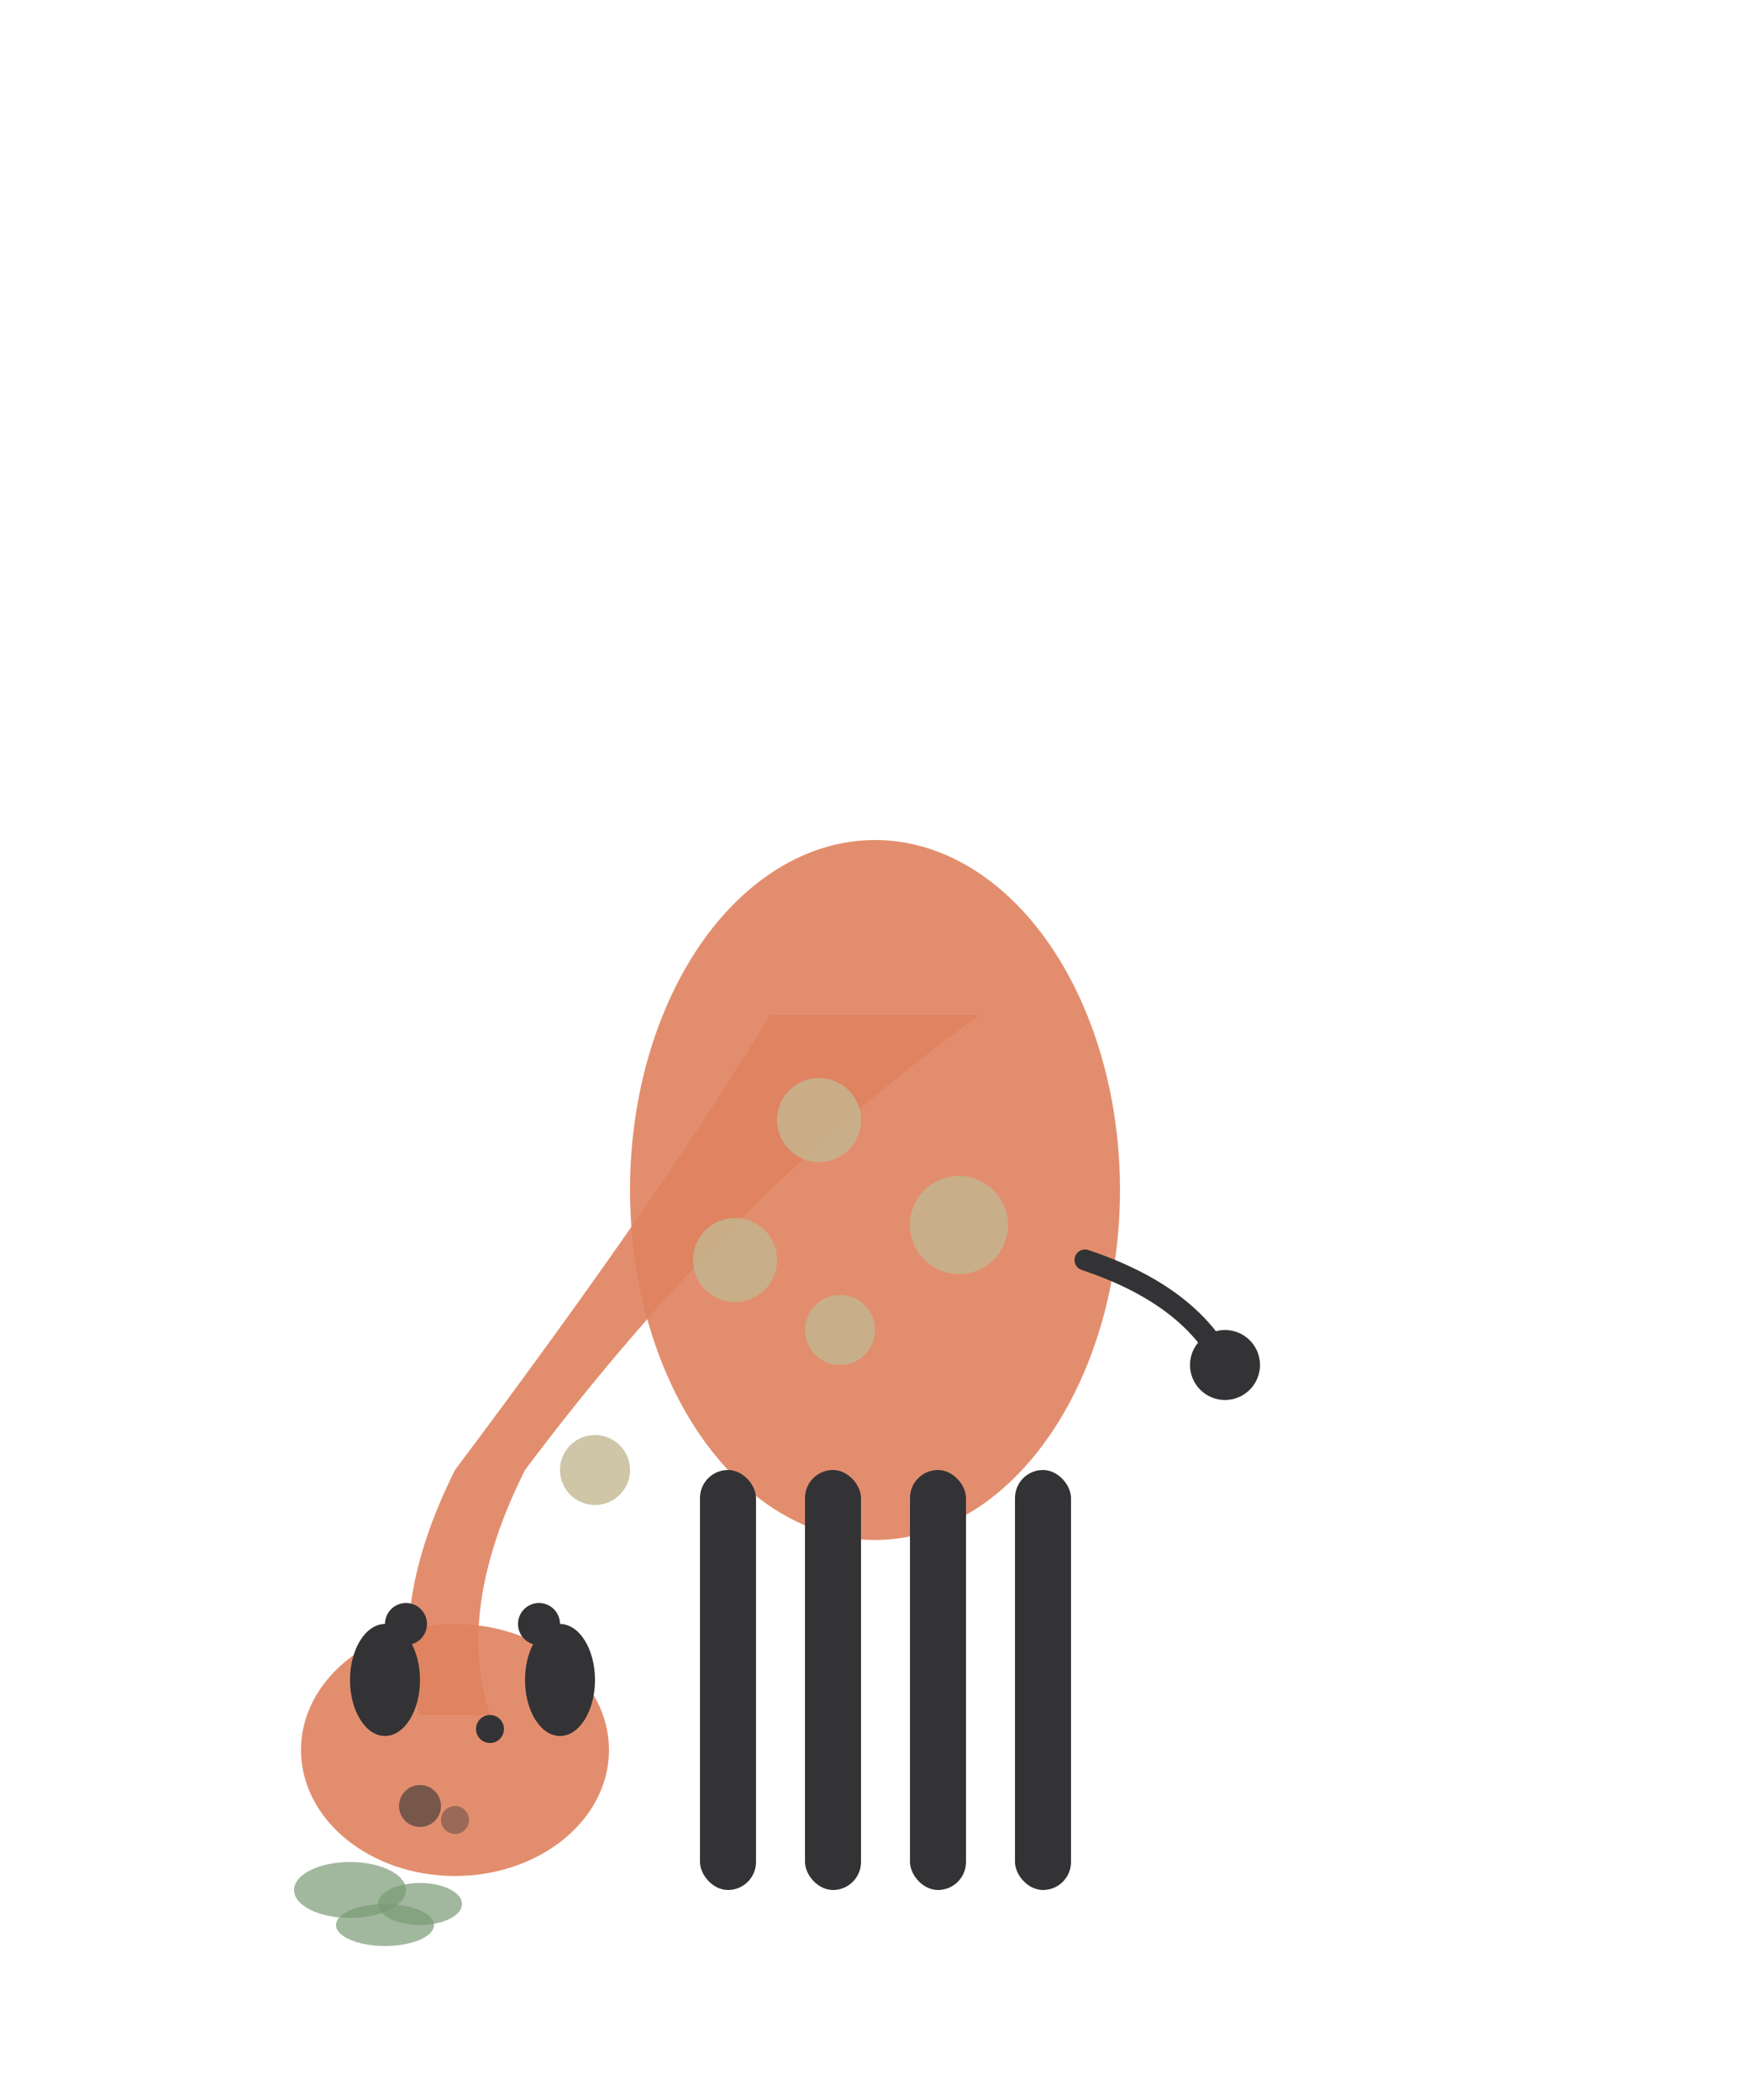 <svg xmlns="http://www.w3.org/2000/svg" viewBox="0 0 250 300" width="250" height="300">
  <!-- Sniffing giraffe - head down near ground -->
  <g transform="translate(125, 150)">
    <!-- Body -->
    <ellipse cx="0" cy="20" rx="35" ry="50" fill="#DF825F" opacity="0.9"/>
    
    <!-- Neck (curved down) -->
    <path d="M -15 -5 Q -30 20 -60 60 Q -70 80 -65 95 L -55 95 Q -60 80 -50 60 Q -20 20 15 -5 Z" fill="#DF825F" opacity="0.9"/>
    
    <!-- Head (at ground level) -->
    <g transform="translate(-60, 100)">
      <ellipse cx="0" cy="0" rx="22" ry="18" fill="#DF825F" opacity="0.9"/>
      <circle cx="5" cy="-3" r="2" fill="#333335"/>
      <ellipse cx="-10" cy="-10" rx="5" ry="8" fill="#333335"/>
      <ellipse cx="15" cy="-10" rx="5" ry="8" fill="#333335"/>
      <circle cx="-7" cy="-18" r="3" fill="#333335"/>
      <circle cx="12" cy="-18" r="3" fill="#333335"/>
      <!-- Nose sniffing -->
      <circle cx="-5" cy="8" r="3" fill="#333335" opacity="0.6"/>
      <circle cx="0" cy="10" r="2" fill="#333335" opacity="0.4"/>
    </g>
    
    <!-- Spots -->
    <circle cx="-8" cy="10" r="6" fill="#C1B891" opacity="0.8"/>
    <circle cx="12" cy="25" r="7" fill="#C1B891" opacity="0.8"/>
    <circle cx="-5" cy="40" r="5" fill="#C1B891" opacity="0.8"/>
    <circle cx="-20" cy="30" r="6" fill="#C1B891" opacity="0.8"/>
    <circle cx="-40" cy="60" r="5" fill="#C1B891" opacity="0.8"/>
    
    <!-- Legs -->
    <rect x="-25" y="60" width="8" height="60" fill="#333335" rx="4"/>
    <rect x="-10" y="60" width="8" height="60" fill="#333335" rx="4"/>
    <rect x="5" y="60" width="8" height="60" fill="#333335" rx="4"/>
    <rect x="20" y="60" width="8" height="60" fill="#333335" rx="4"/>
    
    <!-- Tail -->
    <path d="M 30 30 Q 45 35 50 45" stroke="#333335" stroke-width="3" fill="none" stroke-linecap="round"/>
    <circle cx="50" cy="45" r="5" fill="#333335"/>
    
    <!-- Leaves on ground -->
    <ellipse cx="-75" cy="120" rx="8" ry="4" fill="#7A9B76" opacity="0.7"/>
    <ellipse cx="-65" cy="122" rx="6" ry="3" fill="#7A9B76" opacity="0.7"/>
    <ellipse cx="-70" cy="125" rx="7" ry="3" fill="#7A9B76" opacity="0.7"/>
  </g>
</svg>
